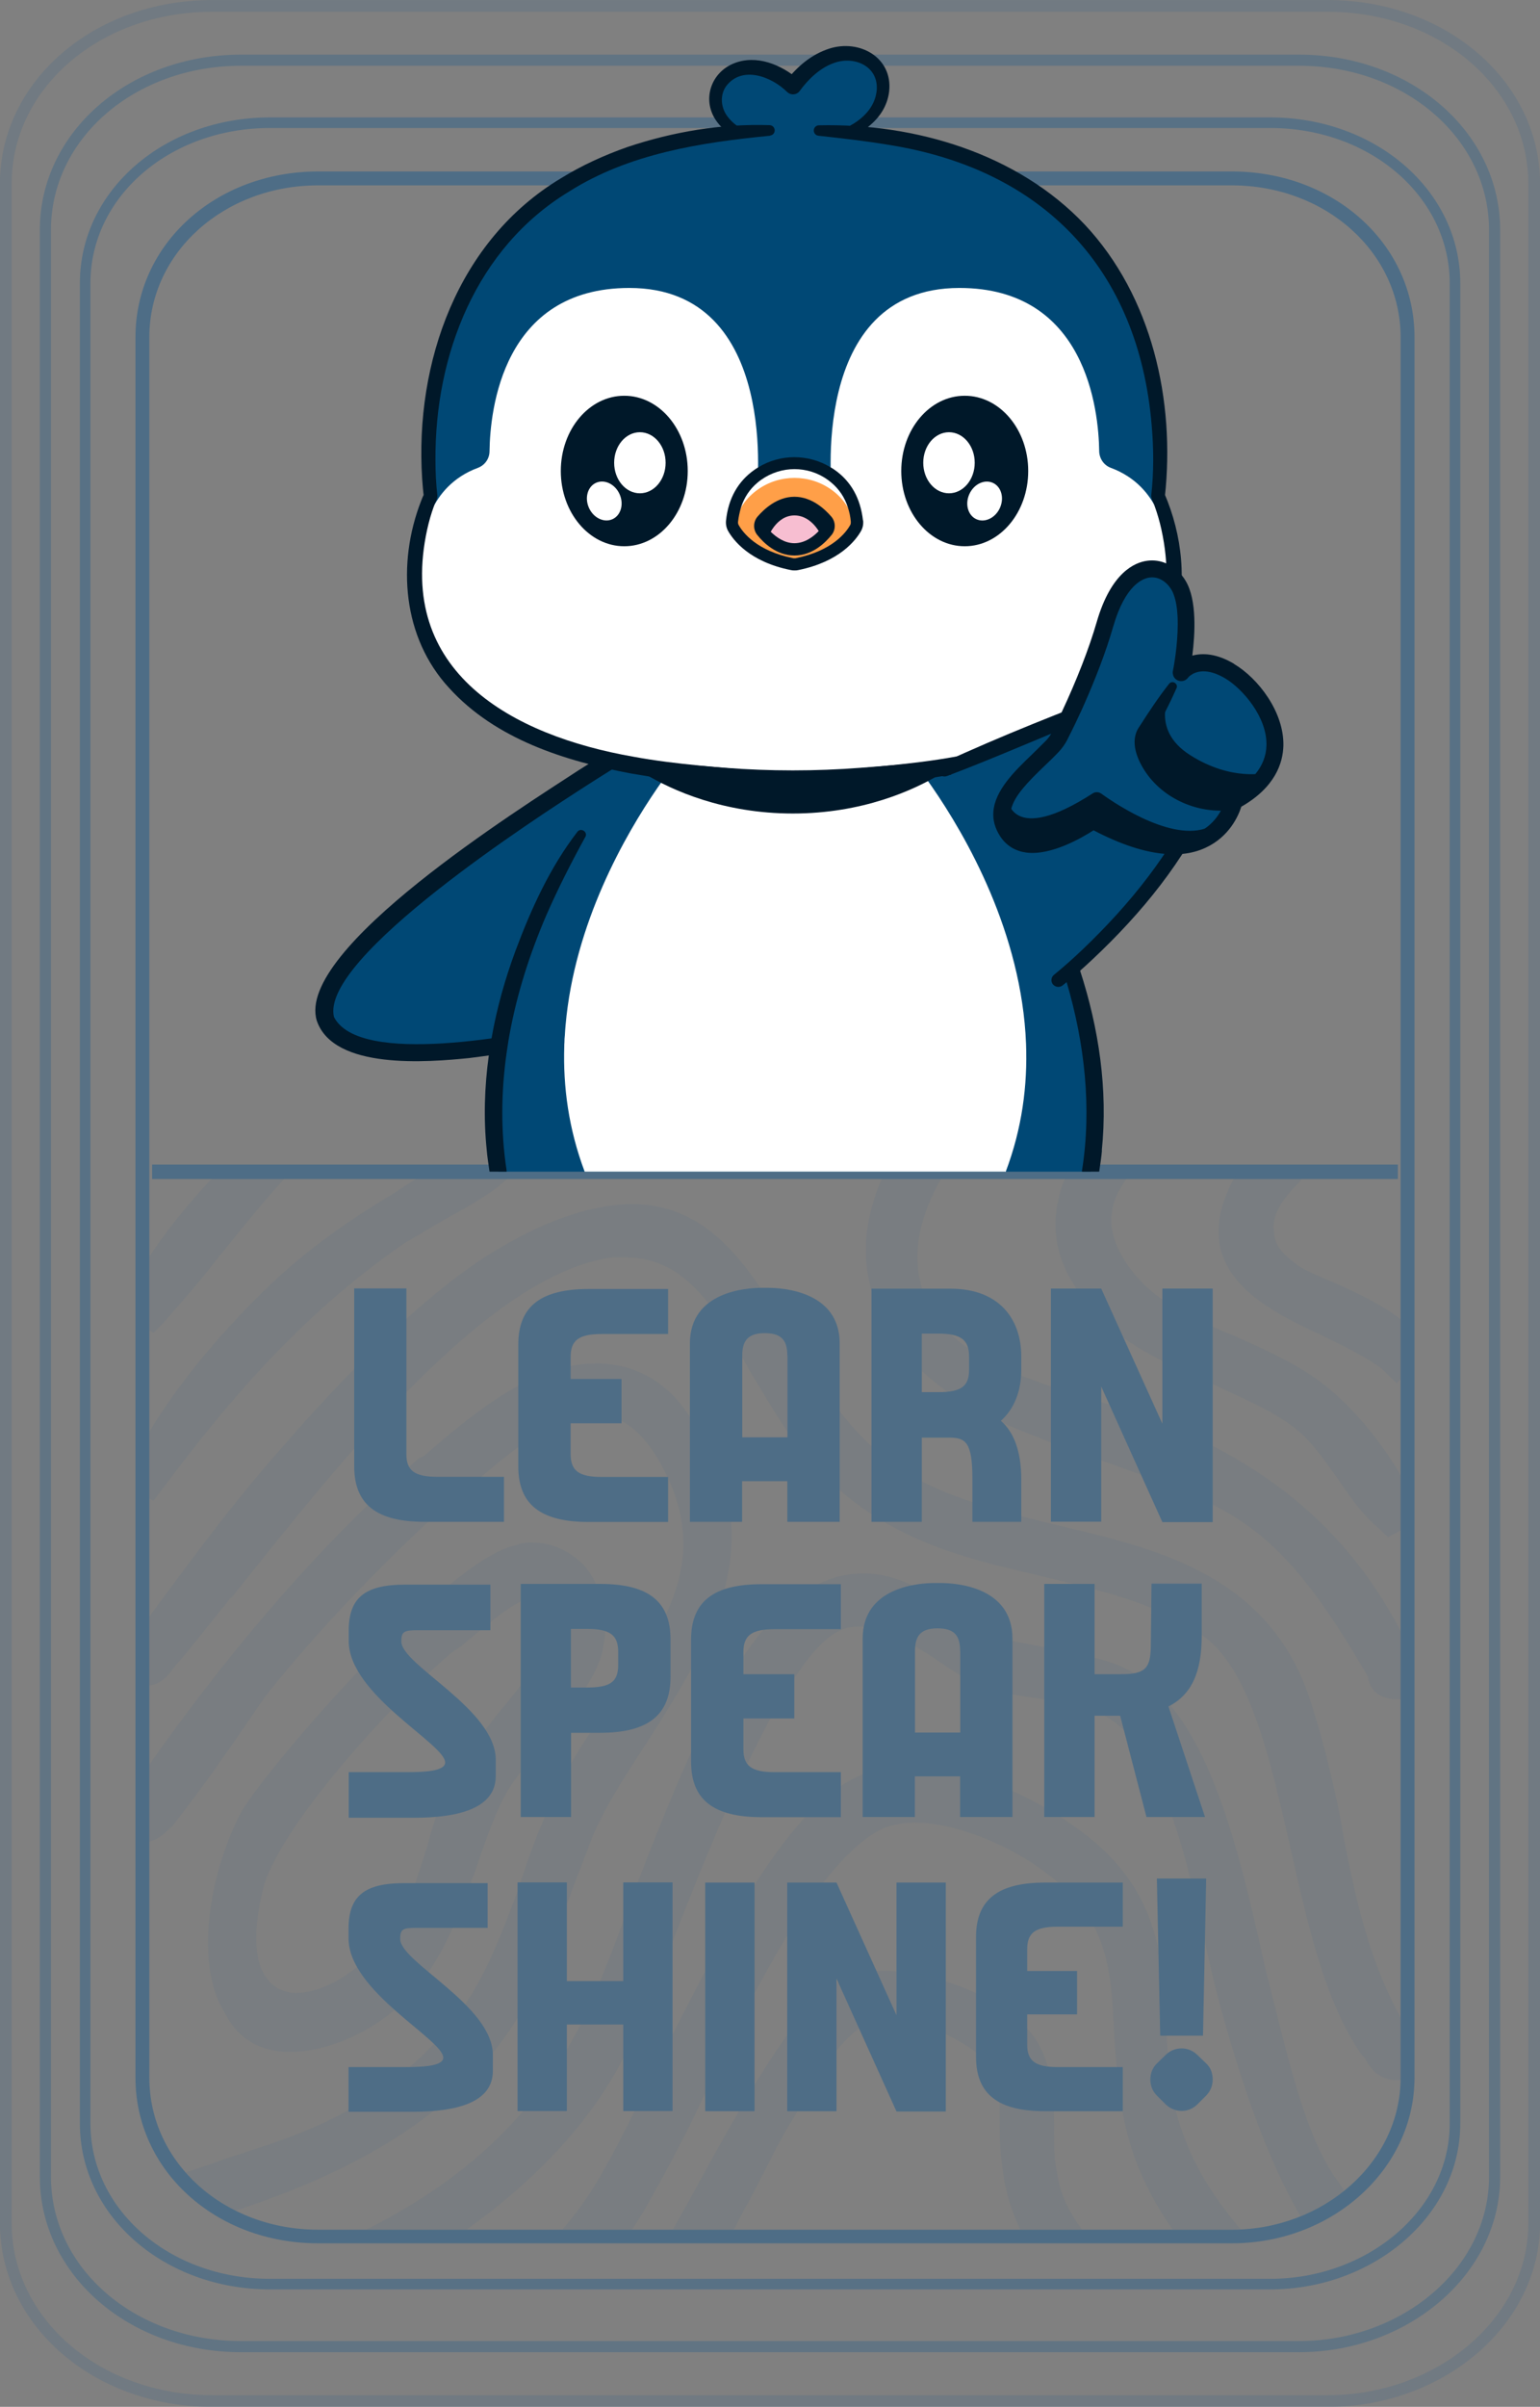 <?xml version="1.0" encoding="UTF-8"?>
<svg id="katman_2" data-name="katman 2" xmlns="http://www.w3.org/2000/svg" xmlns:xlink="http://www.w3.org/1999/xlink" viewBox="0 0 106.52 166.33">
  <rect x="0" y="0" width="106.52" height="166.33" fill="#808080" stroke="none"/>
  <defs>
    <clipPath id="clippath">
      <path d="M96.89,80.97v62.61c0,5.85-5.37,10.49-11.69,10.49H22.01c-6.51,0-11.68-4.64-11.68-10.49v-62.61h86.56Z" fill="none"/>
    </clipPath>
  </defs>
  <g id="katman_1" data-name="katman 1">
    <g id="Vector">
      <path d="M85.2,12.81c6.51,0,11.68,4.65,11.68,10.5v120.28c0,5.85-5.36,10.5-11.68,10.5H22.01c-6.51,0-11.68-4.65-11.68-10.5V23.3c0-5.85,5.17-10.49,11.68-10.49h63.19M85.2,11.85H22.01c-7.09,0-12.64,5.03-12.64,11.45v120.28c0,6.42,5.55,11.45,12.64,11.45h63.19c6.97,0,12.64-5.14,12.64-11.45V23.3c0-6.42-5.55-11.45-12.64-11.45h0Z" fill="#4e6d86"/>
    </g>
    <path d="M87.85,8.48c7.13,0,12.79,4.92,12.79,11.1v127.17c0,6.19-5.87,11.1-12.79,11.1H18.68c-7.13,0-12.79-4.92-12.79-11.1V19.57c0-6.19,5.66-11.09,12.79-11.09h69.17" fill="none" opacity=".8" stroke="#4e6d86" stroke-miterlimit="10" stroke-width=".73"/>
    <path d="M89.85,4.16c7.54,0,13.53,5.2,13.53,11.74v134.53c0,6.54-6.21,11.74-13.53,11.74H16.67c-7.54,0-13.53-5.2-13.53-11.74V15.89c0-6.54,5.99-11.73,13.53-11.73h73.18" fill="none" opacity=".6" stroke="#4e6d86" stroke-miterlimit="10" stroke-width=".77"/>
    <path d="M91.85.41c7.95,0,14.27,5.45,14.27,12.3v140.92c0,6.85-6.55,12.3-14.27,12.3H14.67c-7.95,0-14.27-5.45-14.27-12.3V12.7c0-6.85,6.31-12.29,14.27-12.29h77.18" fill="none" opacity=".3" stroke="#4e6d86" stroke-miterlimit="10" stroke-width=".81"/>
    <path id="Vector_18" data-name="Vector 18" d="M10.52,80.98h86.17" fill="none" stroke="#4e6d86" stroke-miterlimit="10"/>
    <g opacity=".15">
      <g clip-path="url(#clippath)">
        <g id="Group_2" data-name="Group 2">
          <path id="Vector_3" data-name="Vector 3" d="M86.53,154.95c-1.77-2.13-3.55-4.25-4.73-7.54-.99-2.71-.99-5.22-1.18-7.73-.2-4.83-.59-9.67-6.7-13.73-1.38-.97-6.11-3.87-10.85-3.87-.99,0-2.17.19-2.96.39-5.52,1.74-10.25,11.6-14.59,20.11-1.97,4.06-3.75,7.73-5.32,9.86-6.7,9.28-20.11,13.54-30.37,14.31l-1.38.19v1.74c0,.39,0,.97.39,1.55.39.39.79.58,1.38.58h.59c6.7-.77,13.41-2.71,19.13-5.41,6.7-3.29,11.83-7.73,14.79-12.96.99-1.74,2.37-4.25,3.75-7.15,3.35-7.15,8.09-16.82,12.62-18.95.59-.19,1.18-.39,2.17-.39,2.96,0,6.9,1.74,9.07,3.48,4.34,3.09,4.54,6.77,4.73,11.22.2,2.9.39,5.8,1.58,8.9,1.38,3.48,3.35,5.8,5.32,8.12,3.16,3.67,5.72,6.77,3.94,13.92-.99,4.06-3.94,6.57-6.9,9.28-.99.77-1.97,1.93-3.16,2.9l-.59.58,1.77,2.13,6.51-4.64.2-.19c2.96-3.09,5.52-6.38,6.11-11.02.79-8.7-2.37-12.18-5.32-15.66v-.02Z" fill="#4e6d86"/>
          <path id="Vector_4" data-name="Vector 4" d="M40.38,139.48c-5.72,11.6-15.97,15.86-29.78,20.3h-.2c-.79,0-1.18.39-1.38.58-.59.77-.39,1.55-.39,1.93l.2,1.55,1.58-.19c11.24-2.51,26.62-9.67,32.73-21.46.79-1.74,1.97-4.64,3.35-7.93,2.76-7.15,8.09-20.5,11.83-21.66.39-.19.79-.19,1.38-.19,1.58,0,2.96.97,4.54,1.93,1.18.77,2.17,1.55,3.55,2.13,1.58.58,2.96.77,4.54.97,1.38.19,2.76.39,3.75.97,4.34,1.93,6.11,10.44,7.49,16.82.39,1.74.79,3.29,1.18,4.64,2.17,7.54,4.93,15.08,10.65,20.11l.59.58,1.97-1.74-5.32-7.93c-2.37-3.09-3.55-8.7-5.13-14.89-1.97-8.89-4.14-17.98-9.66-20.69-1.58-.77-3.35-.97-4.93-1.35-.99-.19-2.17-.39-2.96-.58-1.38-.39-2.56-1.35-3.94-2.13-1.97-1.16-3.75-2.51-6.31-2.51-1.38,0-2.76.39-4.14,1.35-5.13,3.29-8.87,13.34-12.03,21.46-.99,2.9-2.17,5.8-3.16,7.93Z" fill="#4e6d86"/>
          <path id="Vector_5" data-name="Vector 5" d="M92.84,126.33c-.59-3.09-1.38-6.38-2.37-9.28-2.96-8.31-10.65-10.06-17.16-11.6-3.94-.97-8.09-1.93-11.24-4.06-3.35-2.32-5.32-5.61-7.3-8.89-2.76-4.64-5.52-9.28-11.04-9.28-2.56,0-5.72.97-9.27,3.09-3.94,2.32-9.07,6.96-14.79,13.54-4.14,4.64-7.69,9.67-10.85,13.92l-.2.39v.19c0,.58,0,1.16.39,1.74.39.39.79.39,1.18.39.79,0,1.38-.58,1.77-1.16,1.18-1.35,2.37-2.9,3.94-4.83l.2-.19c7.1-8.9,17.55-22.24,26.23-23.4h.99c4.14,0,6.31,3.67,8.48,7.73,1.18,1.93,2.37,4.06,3.75,5.8,5.13,5.99,10.85,7.15,16.56,8.51,3.94.97,7.69,1.74,11.04,4.06s4.73,8.7,6.11,14.7c1.18,5.22,2.37,10.64,4.93,14.31l.2.19c.2.39.79,1.55,2.17,1.55h.59l2.17-.39-1.18-1.93c-3.16-4.45-4.34-9.86-5.32-15.08l.02-.02Z" fill="#4e6d86"/>
          <path id="Vector_6" data-name="Vector 6" d="M82.58,164.62c-.39-2.71-2.37-4.64-4.54-6.96-2.17-2.32-4.54-4.45-4.93-7.54-.2-.77-.2-1.74-.2-2.51,0-2.13,0-4.25-.99-6.19-1.58-3.09-7.1-5.22-10.85-5.22-.79,0-1.58.19-2.17.39-3.35.97-7.3,8.32-11.44,15.86-2.17,3.87-4.14,7.54-5.52,9.09-6.7,8.31-20.11,11.41-32.14,13.34l-1.58.19.99,3.67,2.17-.39c9.86-1.93,21.1-4.06,29.38-10.64,4.93-4.06,7.89-9.48,10.65-14.89.99-1.74,1.97-3.87,2.96-5.61l.59-.97c2.56-4.45,4.14-6.77,6.7-6.77,1.38,0,2.96.58,4.93,1.74,2.56,1.55,2.56,2.71,2.56,5.22,0,.97,0,2.13.2,3.48.59,4.64,3.16,7.35,5.52,9.67,2.76,2.9,5.13,5.22,3.75,10.63-.99,4.06-3.16,5.99-6.11,8.51-.99.77-1.97,1.74-2.96,2.51l-.39.39c-.59.58-1.77,1.55-1.58,2.9l.2.97.99.19h.59c1.18,0,1.77-.77,2.17-1.16l.2-.19c5.52-3.87,12.42-10.64,10.85-19.72h0Z" fill="#4e6d86"/>
          <path id="Vector_7" data-name="Vector 7" d="M41.17,94.23c-4.34,0-8.48,3.48-11.83,6.38l-.39.19c-6.7,5.8-13.61,13.73-20.31,23.59l-.2.39v.19c0,.58,0,1.16.39,1.74.39.39.79.58,1.18.58.79,0,1.38-.58,1.97-1.16,1.18-1.55,2.37-3.09,3.55-4.83.99-1.35,1.97-2.9,2.96-4.25,3.55-4.45,7.89-8.9,11.44-12.18l.59-.39c3.35-2.9,7.3-6.77,10.65-6.77,1.97,0,3.75,1.55,5.13,4.64,2.56,5.8-.39,10.06-3.75,14.89-1.18,1.74-2.37,3.29-3.35,5.22-1.58,2.9-2.56,5.61-3.35,8.12-1.97,5.22-3.55,9.67-9.66,13.92-3.55,2.51-6.9,3.48-10.45,4.64-1.58.58-3.35,1.16-5.32,1.74-.2,0-.99,0-1.58.58-.59.77-.39,1.55-.39,1.93l.2,1.55,1.58-.39c9.47-2.51,19.92-6.19,25.44-14.89,1.58-2.51,2.56-5.41,3.55-8.12.59-1.55,1.18-3.09,1.77-4.64.99-2.32,2.56-4.64,3.94-6.77,4.14-6.57,8.87-13.92,2.76-22.24-1.58-2.51-3.94-3.67-6.51-3.67h-.01Z" fill="#4e6d86"/>
          <path id="Vector_8" data-name="Vector 8" d="M95.6,55.37c-1.18.77-2.17,2.13-2.96,3.09-.59.77-.99,1.35-1.58,1.93-3.16,3.09-7.1,4.64-11.24,5.99-4.34,1.55-8.87,3.29-12.82,6.96-5.32,5.03-7.89,10.44-6.9,15.08.79,4.25,4.34,7.93,10.06,10.25,2.76,1.16,5.13,1.93,7.3,2.71,7.89,2.9,11.04,3.87,17.16,14.5.2,1.35,1.38,1.55,1.97,1.55h.79l1.77-.39-.99-1.55c-3.35-8.12-9.07-13.73-17.94-17.21-1.38-.58-3.16-1.16-4.73-1.55-4.73-1.55-9.66-2.9-11.44-6.96-2.37-5.41,2.96-11.22,4.54-12.96,3.55-3.48,8.09-5.41,12.62-6.96,6.7-2.51,13.02-5.03,16.37-12.57l1.97-4.64-3.94,2.71v.02Z" fill="#4e6d86"/>
          <path id="Vector_9" data-name="Vector 9" d="M20.07,141.8c1.38,0,2.96-.39,4.54-1.16,5.13-2.51,6.7-7.15,8.28-11.41.59-1.74,1.18-3.48,1.97-5.03.59-1.16,1.77-2.51,2.96-4.06,1.97-2.32,3.75-4.64,3.94-6.57.39-1.93-.2-4.06-1.38-5.41-.99-.97-2.17-1.55-3.55-1.55-.39,0-.79,0-1.18.19-4.73.97-16.96,15.08-18.93,18.37-2.17,4.06-3.35,10.44-1.18,13.92.99,1.93,2.56,2.71,4.54,2.71h-.01ZM31.31,114.15l.59-.39c1.18-.97,3.94-3.48,5.32-3.48h.2c.2.19.59.97.59,1.16.39,2.13-1.58,4.64-3.55,6.96-1.18,1.55-2.37,2.9-3.16,4.45-.79,1.55-1.38,3.29-1.77,4.83-.59,1.74-.99,3.48-1.97,4.83-2.17,3.67-5.13,5.22-7.1,5.22-.79,0-1.58-.39-1.97-.97-.99-1.16-.99-3.67-.2-6.57,1.38-4.25,8.48-12.18,13.02-16.05h0Z" fill="#4e6d86"/>
          <path id="Vector_10" data-name="Vector 10" d="M47.88,72.19c1.58,1.74,3.75,2.71,6.51,2.71,1.97,0,4.14-.58,6.9-1.55,2.17-.77,3.75-2.13,5.32-3.29.99-.77,1.97-1.35,2.96-1.93,2.76-1.55,5.92-2.71,8.87-3.67,6.9-2.13,14.59-4.64,16.96-14.5l.2-.97-3.55-2.51-.39,2.13c-1.58,8.12-7.3,10.06-14.2,11.99-2.56.77-5.13,1.55-7.49,2.71-1.77.97-3.55,2.13-5.13,3.09-2.17,1.55-4.34,3.09-6.9,3.87-1.18.39-2.56.58-3.55.58-1.38,0-3.35-.39-4.34-1.74-.99-1.55-.99-4.06.2-6.96,1.38-3.29,3.94-5.99,6.51-8.7.79-.97,1.77-1.93,2.76-2.9.39-.39.99-.97.99-1.93,0-.58-.39-1.16-.99-1.35l-.99-.58-.79.97c-4.73,4.45-17.16,16.44-9.86,24.56v-.03Z" fill="#4e6d86"/>
          <path id="Vector_11" data-name="Vector 11" d="M26.97,82.63c-2.56,1.55-5.13,3.29-7.69,5.61-3.35,3.09-8.09,8.32-10.45,13.54l-.39.77,2.17,1.16.59-.77c4.34-5.8,9.47-11.99,16.76-17.02.99-.58,1.97-1.16,2.96-1.74,1.77-.97,3.55-1.93,4.93-3.48,5.32-5.03,6.11-11.02,6.9-16.82.59-3.87.99-7.93,3.16-11.41,0-.19.39-.39.59-.58.79-.77,2.17-2.13.99-4.06l-.99-1.55-1.18,1.35c-4.54,4.25-5.13,9.86-5.92,15.28-.2,2.32-.59,4.64-1.18,6.77-1.77,6.96-5.92,9.48-11.24,12.96h-.01Z" fill="#4e6d86"/>
          <path id="Vector_12" data-name="Vector 12" d="M97.57,66.39l-.2-.19c-.2-.19-.59-.39-1.18-.39-.79,0-1.58.58-4.14,2.51-.59.39-.99.77-1.18.97-.99.58-2.17,1.16-3.75,1.93-5.13,2.51-12.42,5.99-13.8,11.22-.59,2.13-.39,4.25.99,6.38,2.17,3.67,5.92,5.22,9.47,6.77,1.97.97,3.94,1.74,5.52,2.9,1.38.97,2.37,2.51,3.35,3.87.79,1.16,1.58,2.32,2.76,3.29l.59.58,2.17-1.16-.2-.77c-.99-2.9-3.94-6.77-6.51-8.7-1.77-1.35-3.94-2.32-6.11-3.29-3.35-1.35-6.11-2.71-7.69-5.41-.79-1.35-.99-2.51-.59-3.87,1.18-3.48,6.9-6.38,11.83-8.89,3.16-1.55,5.92-2.9,7.49-4.45l.2-.19c.39-.39,1.58-1.16,1.18-2.9l-.2-.19v-.02Z" fill="#4e6d86"/>
          <path id="Vector_13" data-name="Vector 13" d="M56.36,62.91c.99,1.93,2.37,3.09,4.54,3.09,2.96,0,6.51-2.32,9.47-4.45,1.38-.97,2.56-1.74,3.35-2.13,1.18-.58,2.56-.97,4.14-1.55,4.14-1.35,9.07-2.9,11.04-7.93l.99-2.51-2.76.58c-1.38.39-2.17,1.35-2.76,2.13-.2.39-.59.77-.79.97-2.17,1.93-4.34,2.51-6.9,3.29-1.38.39-2.76.77-4.34,1.55-1.38.58-2.96,1.74-4.93,3.09-2.17,1.55-5.52,3.87-6.7,3.87-.2,0-.39-.19-.59-.39-.39-.58-.79-1.74-.79-2.32.2-1.16,2.76-4.06,4.93-5.8.39-.39,1.97-1.35,3.35-1.93,1.77-.97,2.17-1.16,2.37-1.55l.59-.97-.79-3.48-1.58.77c-5.92,3.09-14.59,9.48-11.83,15.66h0Z" fill="#4e6d86"/>
          <path id="Vector_14" data-name="Vector 14" d="M22.83,74.32c-2.56,1.74-5.13,3.67-7.49,6.38-2.56,2.71-5.32,5.99-6.7,9.28l-.39.77,2.37,1.35.59-.58c1.18-1.35,2.56-2.9,3.75-4.45,2.37-2.9,4.73-5.99,7.69-8.51,1.58-1.35,2.96-2.32,4.34-3.29,3.94-2.71,6.9-4.83,8.09-11.99.2-1.35.39-2.71.39-4.06s.2-2.51.39-3.67c.2-1.16.59-2.13.99-3.29.39-1.16.99-2.32,1.18-3.67l.99-4.83-3.55,3.87c-2.96,3.29-3.35,7.54-3.75,11.6-.39,4.25-.79,7.93-3.75,10.83-1.58,1.74-3.35,2.9-5.13,4.25h-.01Z" fill="#4e6d86"/>
          <path id="Vector_15" data-name="Vector 15" d="M13.56,68.52c-2.37,2.13-3.94,4.25-4.73,5.99l-.39.77,1.97,1.55.59-.39c1.77-1.35,3.16-2.9,4.73-4.45.99-1.16,1.97-2.13,3.16-3.09.59-.39,1.18-.97,1.97-1.35.99-.58,1.97-1.16,2.76-1.93,2.96-3.09,3.16-6.96,3.55-10.25,0-1.93.2-4.06.79-5.8l.59-1.55-1.58-.39h-.79c-.59,0-1.77.19-1.97,1.74v.19c-.59,1.93-.79,3.87-.79,5.61-.2,2.32-.39,4.64-1.38,6.38-.79,1.35-2.96,2.9-5.13,4.45-1.18.77-2.37,1.74-3.35,2.51h0Z" fill="#4e6d86"/>
          <path id="Vector_16" data-name="Vector 16" d="M93.43,79.15c.99-.58,1.97-1.16,2.76-1.74l.2-.19c.59-.39,1.77-.97,1.38-2.71l-.39-2.13-1.77,1.16c-.79.58-1.77,1.16-2.56,1.55-3.16,1.93-6.7,3.87-8.09,7.15-2.56,5.8,2.76,8.32,6.51,10.06,1.58.77,3.16,1.55,4.14,2.32l.99.97.99-.97c.39-.39.59-1.16.59-1.74-.39-1.35-2.17-2.71-7.3-4.83-.39-.19-.79-.39-.79-.39-1.18-.77-1.97-1.55-1.97-2.51-.2-.97.39-2.13,1.77-3.48.59-.77,2.17-1.55,3.55-2.51h0Z" fill="#4e6d86"/>
          <path id="Vector_17" data-name="Vector 17" d="M13.56,60.01c3.16-2.71,6.11-5.22,6.51-10.83v-.58l-.39-.39c-.59-.58-1.18-.77-1.38-.77-1.97,0-2.37,2.71-2.76,5.03v.19c-.59,1.55-1.77,2.32-2.96,3.29-1.58,1.16-3.35,2.51-3.94,5.03l-.79,4.25,3.16-3.09c.99-.58,1.77-1.35,2.56-2.13h0Z" fill="#4e6d86"/>
        </g>
      </g>
    </g>
    <g>
      <path d="M46.65,49.82s-27.78,16.07-23.86,21.16c3.58,4.64,23.86-1.27,23.86-1.27,0,0,4.78-11.28,0-19.89Z" fill="#004875"/>
      <path d="M46.51,70.03c-4.55,1.58-9.28,2.49-14.06,3.09-2.86.29-9.39.83-10.54-2.59-1.49-4.93,14.17-14.72,18.08-17.28,2.03-1.28,4.04-2.57,6.2-3.63.49-.23.93.45.46.79-1.96,1.35-4.02,2.55-6.02,3.84-3.43,2.2-18.52,11.93-17.53,16.03,1.76,3.46,12.95,1.22,16.24.54,2.32-.49,4.62-1.1,6.94-1.59.5-.11.75.62.24.81h0Z" fill="#001829"/>
      <path d="M75.44,80.97h0s-40.97,0-40.97,0h0c-.46-2.8-.4-5.55-.04-8.12.03-.18.05-.35.08-.53.03-.22.07-.44.11-.66.32-1.79.78-3.48,1.29-5.02h0c1.79-5.36,4.3-8.97,4.3-8.97,0,0,.06-.09.16-.26.37-.6,1.38-2.17,2.76-4.05.09-.12.18-.25.28-.37.04-.05.07-.1.11-.15.13-.17.26-.35.4-.53.06-.09.13-.17.2-.26.35-.45.72-.91,1.1-1.37.28-.34.56-.67.85-1h0c2.77-3.18,6.09-6.1,8.94-6.1,3.63,0,8,4.75,11.02,8.73,0,0,.02.02.02.03.11.14.21.28.31.42.01.01.02.03.03.04.05.06.09.12.14.18.05.07.1.14.15.21.04.06.08.11.12.17.77,1.05,1.42,2.01,1.91,2.75.38.58.66,1.03.83,1.29.1.17.16.26.16.26,0,0,.27.4.71,1.12.86,1.44,2.35,4.2,3.55,7.71.02.05.03.09.05.14.04.12.08.24.12.35.05.16.11.33.16.5h0c1.2,3.9,1.97,8.61,1.17,13.49Z" fill="#004875"/>
      <path d="M69.54,80.97h0s-29.1,0-29.1,0h0c-1.11-2.95-1.5-5.87-1.41-8.67,0-.09,0-.17.01-.25,0-.17.01-.34.03-.51.01-.23.03-.46.05-.69.62-7.04,4.1-13.12,6.36-16.41.16-.22.3-.44.45-.63.1-.14.19-.26.28-.39.04-.05.08-.1.11-.15.01-.02.02-.03.04-.05.14-.18.26-.35.38-.49.44-.57.71-.88.71-.88l.13-.02,7.42-1.4,7.55,1.43s.27.3.71.87c.11.14.23.3.37.48,0,.01.02.03.03.04.04.06.09.12.13.18.09.12.19.26.29.4.12.16.24.34.37.52,2.38,3.44,6.22,10.12,6.52,17.78.11,2.86-.27,5.85-1.41,8.86Z" fill="#fff"/>
      <path d="M40.48,57.85c-.97,1.76-1.89,3.57-2.7,5.42-1.14,2.65-2.04,5.45-2.55,8.3-.04.22-.08.44-.11.67-.03.17-.05.35-.08.53-.38,2.69-.41,5.42,0,8.11,0,.03,0,.06,0,.09h0s-.59,0-.59,0h0s-.59,0-.59,0c-.06-.45-.16-1.04-.19-1.46-.23-2.19-.16-4.4.14-6.57.03-.18.05-.36.08-.54.03-.22.07-.44.11-.65.36-2.06.93-4.08,1.65-6.03,1.09-2.91,2.38-5.76,4.29-8.24.12-.15.3-.15.43-.07.14.09.22.26.11.45Z" fill="#001829"/>
      <path d="M76.22,79.51c-.03.42-.13,1.02-.19,1.46h-.6s-.59,0-.59,0h0s0-.05,0-.07c.69-4.35.18-8.81-1.06-13.02-.05-.17-.1-.33-.15-.5-.05-.17-.1-.33-.16-.49-.09-.27-.18-.54-.27-.81-.9-2.62-2.13-5.13-3.44-7.57l-.05-.09-.31-.57h0c-.09-.19-.02-.36.12-.45.02-.01.05-.03.07-.03.03,0,.05-.02.07-.02.1,0,.2.03.28.13.04.05.08.1.12.15h0c.14.18.27.37.4.55h0c.17.25.34.49.5.74,1.37,2.11,2.38,4.44,3.27,6.79.05.13.09.25.14.38.06.17.12.33.17.5.06.17.11.33.17.49h0c1.3,4,1.93,8.24,1.5,12.42Z" fill="#001829"/>
      <path d="M60.44,7.81h0c-.57.75-1.54,1.4-2.95,1.72l-5.03.23s-1.81-.42-2.6-1.66h0c-.15-.23-.26-.49-.32-.78-.45-2.15,2.38-3.99,5.31-1.38,0,0,1.96-2.86,4.54-2.13,1.74.49,2.22,2.47,1.05,4.01Z" fill="#004875"/>
      <path d="M52.38,10.09c-1.12-.29-2.23-.82-2.89-1.82-.93-1.43-.3-3.26,1.27-3.89,1.56-.63,3.29.09,4.48,1.12,0,0-.88.11-.88.11.78-1.01,1.76-1.85,3-2.25,2.08-.67,4.41.61,4.14,2.97-.24,1.98-2.14,3.19-3.94,3.54-.44.08-.58-.55-.15-.66,1.47-.34,3.08-1.35,3.23-2.97.14-1.66-1.54-2.4-2.95-1.89-.98.34-1.8,1.14-2.4,1.97-.21.25-.59.27-.83.05-1.11-1.1-3.14-1.85-4.23-.42-.46.64-.37,1.53.12,2.14.5.65,1.35,1.1,2.18,1.34.43.11.28.74-.15.65h0Z" fill="#001829"/>
      <path d="M54.95,53.75h-.1c-25.51,0-26.9-10.84-25.96-16.34.32-1.87.91-3.12.91-3.12,0,0-3.67-25.29,25.05-25.29s25.05,25.29,25.05,25.29c0,0,9.11,19.43-24.95,19.47Z" fill="#004875"/>
      <path d="M81.01,37.58c-.26-.24-.41-.36-.41-.36,0,0-.25-3.59-3.77-4.89-.48-.18-.79-.64-.8-1.15-.04-2.82-.89-11.28-9.67-11.28-10.54,0-8.8,14.29-8.8,14.29h-5.23s1.74-14.29-8.8-14.29c-8.78,0-9.63,8.46-9.67,11.28,0,.51-.32.97-.8,1.15-3.52,1.3-3.77,4.89-3.77,4.89,0,0-.15.12-.41.36-.94,5.5.45,16.34,25.96,16.34h.21c25.51,0,26.9-10.84,25.96-16.34Z" fill="#fff"/>
      <ellipse cx="43.18" cy="32.55" rx="4.39" ry="5.2" fill="#001829"/>
      <ellipse cx="44.26" cy="31.98" rx="1.78" ry="2.11" fill="#fff"/>
      <ellipse cx="41.8" cy="34.62" rx="1.16" ry="1.38" transform="translate(-10.58 20.39) rotate(-24.43)" fill="#fff"/>
      <ellipse cx="66.73" cy="32.55" rx="4.39" ry="5.2" fill="#001829"/>
      <ellipse cx="65.64" cy="31.98" rx="1.78" ry="2.11" fill="#fff"/>
      <ellipse cx="68.1" cy="34.62" rx="1.38" ry="1.16" transform="translate(8.42 82.31) rotate(-65.57)" fill="#fff"/>
      <path d="M53.27,9.38c-4.81.47-9.76,1.23-13.91,3.86-6.43,3.89-9.29,11.3-9.24,18.58,0,.8.04,1.63.13,2.41.02.27-.16.49-.24.76-.19.52-.34,1.05-.46,1.59-2.16,9.84,5.85,14.25,14.29,15.72,2.98.55,6,.71,9.02,1.03.46.04.49.75-.02.79-3.08.16-6.16-.13-9.21-.67-4.56-.86-9.34-2.36-12.56-5.9-3.23-3.49-3.62-8.61-1.95-12.91.07-.19.14-.36.24-.56l-.04.27c-.06-.44-.09-.85-.12-1.27-.52-8.02,2.46-16.48,9.6-20.76,1.44-.89,2.99-1.59,4.57-2.15,3.19-1.07,6.54-1.63,9.87-1.52.44.03.47.66.02.72h0Z" fill="#001829"/>
      <path d="M56.65,8.66c6.63-.15,13.72,1.94,18.38,6.86,4.66,4.97,6.27,12.19,5.54,18.83,0,0-.04-.27-.04-.27,1.26,2.91,1.62,6.26.67,9.33-1.44,4.7-5.97,7.56-10.43,8.93-4.43,1.36-9.12,1.98-13.73,1.78-.48-.04-.51-.73-.02-.79,3.02-.32,6.04-.49,9.02-1.03,8.44-1.47,16.45-5.89,14.29-15.72-.12-.54-.27-1.07-.46-1.59-.07-.26-.25-.49-.24-.76.18-1.59.17-3.24.03-4.84-.91-10.82-7.52-17.7-18.2-19.38-1.6-.27-3.22-.45-4.85-.63-.2-.02-.34-.2-.32-.4.02-.18.17-.32.35-.32h0Z" fill="#001829"/>
      <path d="M55.11,38.99c2.72-.54,3.76-1.94,4.07-2.51.08-.15.11-.31.09-.48-.18-1.62-.94-2.6-1.79-3.2-1.51-1.07-3.56-1.07-5.07,0-.84.6-1.61,1.58-1.79,3.2-.02.17.01.33.09.48.31.56,1.35,1.96,4.07,2.51.1.02.21.02.31,0Z" fill="#ff9f48"/>
      <path d="M52.42,33.83c1.51-1.07,3.56-1.07,5.07,0,.74.52,1.42,1.35,1.7,2.64.08-.14.11-.31.09-.47-.18-1.62-.94-2.6-1.79-3.2-1.51-1.07-3.56-1.07-5.07,0-.84.6-1.61,1.58-1.79,3.2-.02.16.01.32.09.47.27-1.29.96-2.12,1.7-2.64Z" fill="#fff"/>
      <path d="M54.95,37.96c1.06,0,1.85-.78,2.24-1.26.17-.22.17-.52-.01-.74-.4-.47-1.2-1.22-2.23-1.22s-1.83.75-2.23,1.22c-.18.21-.19.52-.01.74.39.48,1.18,1.26,2.24,1.26Z" fill="#001829"/>
      <path d="M53.12,37.15s.54-1.53,1.83-1.53,1.89,1.47,1.89,1.47c0,0-1.7,1.74-3.72.06Z" fill="#f7bed1"/>
      <path d="M57.5,35.7c-.44-.51-1.35-1.37-2.55-1.37s-2.11.86-2.55,1.37c-.31.36-.32.9-.02,1.27.42.53,1.32,1.42,2.57,1.42s2.14-.89,2.57-1.42c.3-.37.29-.91-.02-1.27ZM54.95,37.54c-.69,0-1.26-.42-1.64-.79-.11-.11-.2-.21-.27-.31-.05-.06-.05-.14,0-.2.34-.4,1.05-1.07,1.91-1.07s1.57.67,1.91,1.07c.05.06.05.14,0,.2-.06.08-.14.17-.23.26-.37.39-.96.84-1.68.84Z" fill="#001829"/>
      <path d="M59.69,35.96c-.17-1.51-.82-2.69-1.96-3.49-.09-.06-.17-.12-.27-.17-1.54-.94-3.49-.94-5.02,0-.09.06-.18.11-.26.17-1.14.8-1.8,1.98-1.96,3.49-.03.26.02.51.14.73.35.62,1.47,2.14,4.36,2.71.08.02.16.02.24.02s.16,0,.24-.02c2.89-.58,4.01-2.09,4.36-2.71.12-.22.17-.47.14-.73ZM58.65,35.08c.1.3.17.62.2.97,0,.08,0,.16-.04.23-.29.52-1.24,1.79-3.79,2.3-.05,0-.1,0-.14,0-2.55-.51-3.5-1.78-3.79-2.3-.04-.07-.05-.15-.04-.23.04-.34.11-.66.2-.97.22-.7.61-1.28,1.15-1.73h0c.08-.07.17-.14.26-.2.68-.48,1.49-.73,2.29-.73s1.61.24,2.29.73c.09.06.17.13.26.2.54.45.93,1.03,1.15,1.73h0Z" fill="#001829"/>
      <path d="M73.22,67.73s6.84-5.35,10.05-12.45c3.21-7.1.06-8.99-3.43-7.89s-14.5,5.79-14.5,5.79c0,0,2.36,1.49,4.8,6.93,2.45,5.44,3.08,7.61,3.08,7.61Z" fill="#004875"/>
      <path d="M65.14,52.75c4.14-1.92,8.39-3.57,12.65-5.21.88-.31,1.76-.67,2.68-.86,1.53-.33,3.38.03,4.17,1.53,1.11,2.16.07,4.98-.8,7.04-1.9,4.24-4.89,7.87-8.25,11.03-.67.63-1.36,1.24-2.09,1.82-.2.16-.5.13-.67-.07-.16-.2-.13-.5.07-.66.69-.56,1.37-1.17,2.02-1.79,3.23-3.09,6.12-6.65,7.96-10.75.73-1.73,1.72-4.33.82-6.11-.83-1.49-2.88-1.16-4.27-.63-1.28.44-2.55.94-3.81,1.44-3.39,1.32-6.71,2.82-10.12,4.1-.56.2-.92-.6-.38-.88h0Z" fill="#001829"/>
      <path d="M87.87,52.9c-.39.89-1.17,1.73-2.52,2.45,0,0-1.26,5.96-9.76,1.35,0,0-4.39,3.14-5.91.8-1.44-2.2,1.56-4.25,3.14-5.96.19-.21.35-.45.48-.7.48-.95,1.78-3.62,2.74-6.49.13-.4.26-.8.37-1.2,1.33-4.59,4.05-4.45,5.1-2.68.73,1.22.53,3.63.34,5-.08.59-.16.98-.17,1.02.01-.01.07-.08.17-.17h0c.39-.34,1.44-.98,3.2.07,1.7,1.01,3.96,3.93,2.82,6.52Z" fill="#004875"/>
      <path d="M81.38,47.55c-.48,1.1-1.04,2.16-1.63,3.21l-.1.17c-.06.15-.06.33-.01.57.21.85.88,1.65,1.59,2.19,1.14.88,2.62,1.24,4.05,1.08.75-.05.89,1.03.15,1.17-2.3.39-4.82-.6-6.16-2.54-.6-.87-1.18-2.19-.45-3.2.64-1,1.3-2,2.04-2.94.22-.28.66-.02.52.31h0Z" fill="#001829"/>
      <path d="M81.01,47.75s-1.58,2.61,1.32,4.44c2.9,1.84,5.28,1.21,5.28,1.21,0,0-2.03,2.82-4.62,1.83-2.59-.99-4.02-3.1-3.95-4.01.07-.91,1.97-3.47,1.97-3.47Z" fill="#001829"/>
      <path d="M69.69,55.2s.23,3.28,5.89-.37c.18-.12.42-.11.6.02,1.12.81,5.23,3.53,7.64,2.21,0,0-1.16,2.33-4.46.84-3.31-1.5-4.01-1.38-4.01-1.38,0,0-1.98,1.53-3.63,1.47-1.65-.06-3.15-.75-2.03-2.79Z" fill="#001829"/>
      <path d="M74.26,49.6s-.04.02-.06.03c-.14.07-.27.15-.41.22,0,0,0,0,0,0-.03.05-.05.11-.07.16-.04.08-.08.16-.12.24-.02.04-.04.08-.06.12.16-.06.31-.13.47-.19.11-.05.23-.09.34-.14.1-.21.2-.43.31-.66-.13.07-.26.15-.39.22ZM85.35,45.87c-1.18-.7-2.15-.76-2.88-.56.19-1.48.33-3.83-.45-5.15-.08-.14-.17-.27-.27-.39-.16-.2-.34-.38-.54-.52-.07-.05-.13-.1-.2-.14-.11-.07-.22-.12-.33-.17-.41-.18-.86-.25-1.31-.19-.89.11-2.52.82-3.51,4.23-.53,1.83-1.38,4.01-2.43,6.25h0c-.11.25-.23.49-.35.74-.05.1-.1.2-.15.3-.05.1-.1.2-.15.3-.03.05-.05.1-.08.15-.06.11-.13.21-.21.3h0s-.06.08-.1.12c-.09.09-.18.19-.28.28-.21.22-.45.44-.69.68-.02.02-.04.04-.06.06h0c-1.19,1.14-2.55,2.47-2.65,3.95-.04.55.1,1.12.48,1.7.16.24.34.44.55.6.2.16.42.28.67.37.13.05.27.09.42.11.05.01.11.02.16.03,1.72.22,3.86-1.03,4.65-1.54,1.85.97,3.5,1.51,4.93,1.63.2.02.4.03.59.03h.02c.22,0,.43-.01.63-.03.57-.06,1.1-.2,1.59-.43,1.64-.76,2.27-2.22,2.46-2.83,2.35-1.34,2.88-3.03,2.91-4.22.05-2.31-1.72-4.64-3.42-5.65ZM85.17,54.78s-.06.04-.1.05c-.15.08-.26.23-.3.4,0,.01-.01.06-.04.14-.04.14-.13.38-.28.65-.22.4-.58.89-1.14,1.26-.13.09-.28.17-.44.24-.08.03-.15.07-.23.09-.22.08-.45.14-.69.18-.21.04-.43.06-.65.06-1.47.04-3.31-.52-5.42-1.67-.09-.05-.18-.07-.28-.07-.12,0-.24.04-.34.11-.71.51-2.86,1.78-4.22,1.52-.38-.07-.66-.25-.86-.57-.27-.42-.33-.84-.23-1.28.22-.89,1.12-1.83,2.29-2.95.37-.35.71-.68,1.02-1.01.2-.22.39-.48.54-.76.01-.03.03-.05.04-.08.09-.18.18-.37.28-.56h0c.06-.12.12-.24.18-.37.02-.04.04-.08.06-.12h0c.1-.21.2-.43.31-.66,0-.02.02-.04.03-.06h0c.11-.23.21-.47.32-.71.71-1.61,1.45-3.47,1.98-5.31.83-2.87,2.04-3.33,2.53-3.39.42-.05.83.1,1.16.42.11.1.21.23.3.37.01.02.03.04.04.06.06.1.11.2.15.32h0c.16.42.24.94.27,1.51h0c.07,1.4-.17,3.03-.32,3.77-.02.08-.02.15,0,.23.03.19.15.35.33.43.25.11.55.04.71-.18.02-.03.09-.11.21-.19.34-.24,1.11-.52,2.38.24,1.17.7,2.89,2.65,2.84,4.62-.02.73-.28,1.4-.78,2-.4.47-.94.9-1.64,1.28ZM74.26,49.6s-.04.02-.06.03c-.14.07-.27.14-.41.22,0,0,0,0,0,0-.03.05-.05.11-.07.16-.04.08-.08.16-.12.24-.02.04-.04.08-.06.12.16-.06.31-.13.47-.19.11-.05.23-.09.34-.14.1-.21.2-.43.31-.66-.13.07-.26.15-.39.22Z" fill="#001829"/>
      <path d="M50.15,53.06c-1.6-.12-3.42-.27-5.11-.44-.61-.06-.93.56-.44.86,1.88,1.13,5.42,2.74,10.24,2.74s8.36-1.61,10.24-2.74c.49-.3.17-.92-.44-.86-1.69.17-3.5.32-5.11.44-3.12.24-6.27.24-9.39,0Z" fill="#001829"/>
    </g>
    <g>
      <g>
        <path d="M34.86,102.06v3.11h-5.48c-3.29,0-4.88-1.17-4.88-3.84v-12.29h3.61v11.46c0,1.1.53,1.56,2.14,1.56h4.6Z" fill="#4e6d86"/>
        <path d="M39.47,95.3h3.52v3.06h-3.52v2.12c0,1.13.53,1.59,2.14,1.59h4.6v3.11h-5.48c-3.29,0-4.88-1.17-4.88-3.84v-8.42c0-2.67,1.59-3.84,4.88-3.84h5.48v3.11h-4.6c-1.61,0-2.14.46-2.14,1.59v1.54Z" fill="#4e6d86"/>
        <path d="M58.07,105.17h-3.61v-2.81h-3.13v2.81h-3.61v-12.33c0-3.61,3.96-3.84,4.95-3.84h.46c.99,0,4.95.23,4.95,3.84v12.33ZM54.46,93.69c0-.99-.34-1.56-1.56-1.56s-1.56.58-1.56,1.56v5.64h3.13v-5.64Z" fill="#4e6d86"/>
        <path d="M70.64,102.25v2.92h-3.38v-2.97c0-2.53-.46-2.85-1.61-2.85h-1.89v5.82h-3.48v-16.11h5.48c3.29,0,4.88,2.03,4.88,4.69v.9c0,1.45-.46,2.69-1.41,3.54.85.74,1.41,2.02,1.41,4.05ZM67.03,93.75c0-1.13-.53-1.59-2.14-1.59h-1.13v4.05h1.13c1.61,0,2.14-.41,2.14-1.56v-.9Z" fill="#4e6d86"/>
        <path d="M83.88,89.06v16.13h-3.48l-4.23-9.37v9.34h-3.48v-16.11h3.48l4.23,9.34v-9.34h3.48Z" fill="#4e6d86"/>
      </g>
      <g>
        <path d="M34.29,121.61v1.13c0,2.23-2.58,2.88-5.64,2.88h-4.53v-3.15h3.98c1.17,0,2.69-.05,2.69-.67,0-1.29-6.67-4.67-6.67-8.4v-.69c0-2.26,1.08-3.2,3.89-3.2h5.91v3.15h-5.06c-.94,0-1.1.12-1.1.78,0,1.63,6.53,4.69,6.53,8.17Z" fill="#4e6d86"/>
        <path d="M46.38,115.88c0,2.67-1.59,3.87-4.88,3.87h-2v5.82h-3.48v-16.11h5.48c3.29,0,4.88,1.17,4.88,3.84v2.58ZM42.76,115.06v-.9c0-1.13-.53-1.59-2.14-1.59h-1.13v4.05h1.13c1.61,0,2.14-.41,2.14-1.56Z" fill="#4e6d86"/>
        <path d="M51.42,115.7h3.52v3.06h-3.52v2.12c0,1.13.53,1.59,2.14,1.59h4.6v3.11h-5.48c-3.29,0-4.88-1.17-4.88-3.84v-8.42c0-2.67,1.59-3.84,4.88-3.84h5.48v3.11h-4.6c-1.61,0-2.14.46-2.14,1.59v1.54Z" fill="#4e6d86"/>
        <path d="M70.02,125.57h-3.61v-2.81h-3.13v2.81h-3.61v-12.33c0-3.61,3.96-3.84,4.95-3.84h.46c.99,0,4.95.23,4.95,3.84v12.33ZM66.41,114.09c0-.99-.34-1.56-1.56-1.56s-1.56.58-1.56,1.56v5.64h3.13v-5.64Z" fill="#4e6d86"/>
        <path d="M83.35,125.57h-4.05l-1.82-7h-1.77v7h-3.48v-16.11h3.48v6.24h1.84c1.61,0,2.03-.37,2.05-1.89l.05-4.37h3.47v3.64c0,2.42-.67,4.03-2.3,4.85l2.53,7.64Z" fill="#4e6d86"/>
      </g>
      <g>
        <path d="M34.09,142.01v1.11c0,2.19-2.53,2.82-5.53,2.82h-4.45v-3.09h3.91c1.15,0,2.64-.05,2.64-.65,0-1.26-6.55-4.58-6.55-8.24v-.68c0-2.21,1.06-3.14,3.82-3.14h5.8v3.09h-4.97c-.92,0-1.08.11-1.08.77,0,1.6,6.41,4.6,6.41,8.01Z" fill="#4e6d86"/>
        <path d="M46.52,130.09v15.8h-3.41v-5.98h-3.9v5.98h-3.41v-15.8h3.41v6.82h3.9v-6.82h3.41Z" fill="#4e6d86"/>
        <path d="M48.78,145.9v-15.8h3.41v15.8h-3.41Z" fill="#4e6d86"/>
        <path d="M65.42,130.09v15.83h-3.41l-4.15-9.19v9.17h-3.41v-15.8h3.41l4.15,9.17v-9.17h3.41Z" fill="#4e6d86"/>
        <path d="M71.05,136.21h3.45v3h-3.45v2.08c0,1.11.52,1.56,2.1,1.56h4.51v3.05h-5.37c-3.23,0-4.78-1.15-4.78-3.77v-8.26c0-2.62,1.56-3.77,4.78-3.77h5.37v3.05h-4.51c-1.58,0-2.1.45-2.1,1.56v1.51Z" fill="#4e6d86"/>
        <path d="M80.63,142.01c.32-.32.72-.45,1.11-.45.41,0,.77.16,1.08.45l.61.59c.32.29.45.7.45,1.11s-.14.79-.45,1.11l-.61.61c-.29.29-.68.45-1.08.45-.38,0-.79-.14-1.11-.45l-.61-.61c-.32-.32-.45-.7-.45-1.11s.14-.81.45-1.11l.61-.59ZM80.25,140.68l-.23-10.86h3.41l-.22,10.86h-2.96Z" fill="#4e6d86"/>
      </g>
    </g>
  </g>
</svg>